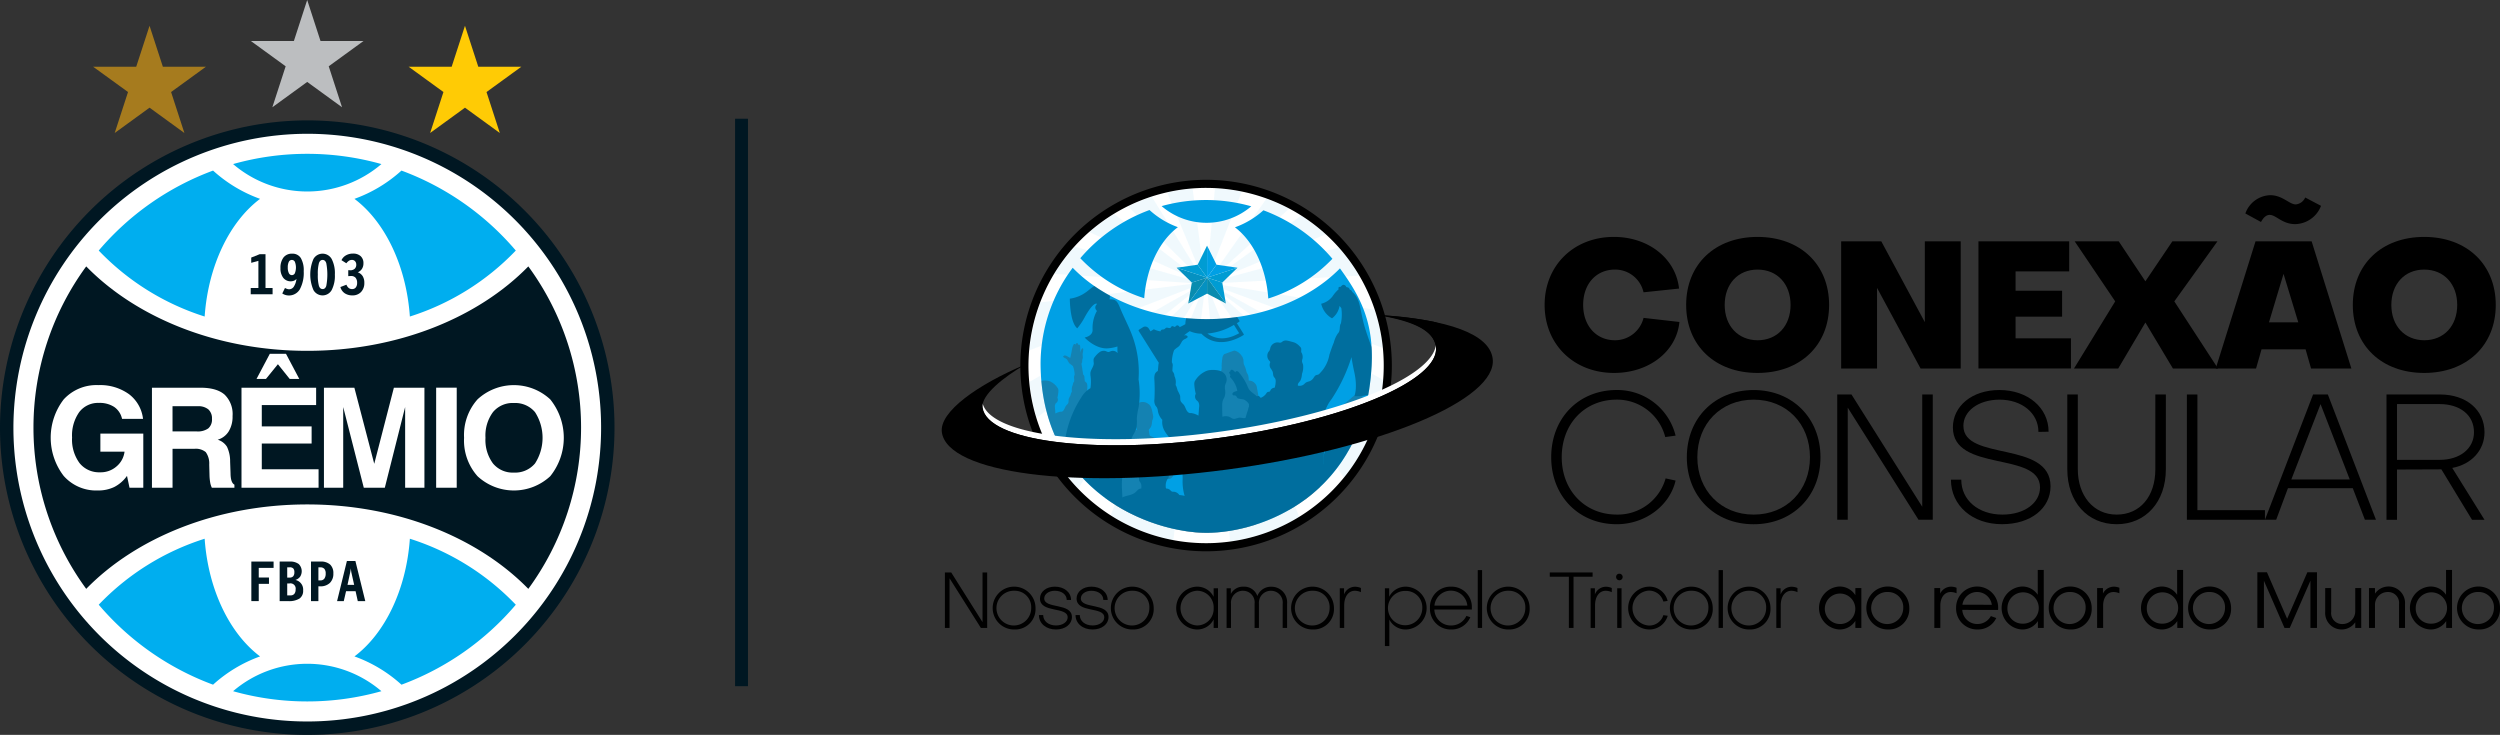 <svg xmlns="http://www.w3.org/2000/svg" xmlns:xlink="http://www.w3.org/1999/xlink" width="546.82" height="160.739" viewBox="0 0 546.82 160.739">
  <rect x="0" y="0" width="546.82" height="160.739" fill="#333333" stroke="none"/>
  <defs>
    <clipPath id="clip-path">
      <rect id="Retângulo_30" data-name="Retângulo 30" width="134.412" height="160.74" fill="none"/>
    </clipPath>
    <clipPath id="clip-path-4">
      <path id="Caminho_357" data-name="Caminho 357" d="M198.518,116.884a38.855,38.855,0,1,1-38.944,38.766,38.931,38.931,0,0,1,38.944-38.766Z" transform="translate(-159.574 -116.884)" fill="none" clip-rule="evenodd"/>
    </clipPath>
    <clipPath id="clip-path-5">
      <path id="Caminho_373" data-name="Caminho 373" d="M231.51,159.889c4.369,6,7.439,11.685,6.927,21.335-1.507,28.42-24.162,36.53-36.143,36.5s-35.913-8.756-36.266-36.668a35.2,35.2,0,0,1,7.025-21.3c6.58,6.775,17.222,11.2,29.2,11.231s22.643-4.353,29.255-11.1Z" transform="translate(-166.025 -159.755)" fill="none" clip-rule="evenodd"/>
    </clipPath>
    <clipPath id="clip-path-6">
      <rect id="Retângulo_38" data-name="Retângulo 38" width="102.376" height="68.251" fill="none"/>
    </clipPath>
  </defs>
  <g id="Grupo_75" data-name="Grupo 75" transform="translate(-375.378 -4718.736)">
    <g id="Grupo_40" data-name="Grupo 40" transform="translate(375.378 4718.737)">
      <path id="Caminho_270" data-name="Caminho 270" d="M419.337,6650.613l2.911,8.958,0,0h9.419l-7.619,5.534v0l2.909,8.959-7.622-5.541h.005l-7.625,5.541,2.912-8.962v0L407,6659.573h9.42Z" transform="translate(-386.627 -6644.975)" fill="#a67b1e"/>
      <path id="Caminho_271" data-name="Caminho 271" d="M458.265,6644.248l-2.911,8.96h-9.421l7.621,5.537-2.91,8.96,7.621-5.539,7.62,5.539-2.91-8.957v-.006l7.618-5.534h-9.418l0,0Z" transform="translate(-391.073 -6644.247)" fill="#bcbec0"/>
      <path id="Caminho_272" data-name="Caminho 272" d="M497.225,6650.613l2.911,8.958v0h9.42l-7.62,5.534,0,0,2.911,8.959-7.623-5.541h.005l-7.624,5.541,2.911-8.962v0l-7.62-5.537h9.42Z" transform="translate(-395.523 -6644.975)" fill="#ffcb05"/>
      <g id="Grupo_35" data-name="Grupo 35">
        <g id="Grupo_34" data-name="Grupo 34" clip-path="url(#clip-path)">
          <path id="Caminho_273" data-name="Caminho 273" d="M451.206,6673.97a67.205,67.205,0,1,1-67.206,67.2,67.337,67.337,0,0,1,67.206-67.2" transform="translate(-384 -6647.642)" fill="#001722"/>
          <path id="Caminho_274" data-name="Caminho 274" d="M451.584,6677.281a64.273,64.273,0,1,1-64.273,64.272,64.4,64.4,0,0,1,64.273-64.272" transform="translate(-384.378 -6648.02)" fill="#fff"/>
          <path id="Caminho_275" data-name="Caminho 275" d="M500.5,6710.028a59.659,59.659,0,0,1,0,70.532c-10.911-11.181-28.53-18.468-48.349-18.468s-37.438,7.287-48.349,18.468a59.659,59.659,0,0,1,0-70.532c10.911,11.181,28.531,18.468,48.349,18.468s37.438-7.287,48.349-18.468" transform="translate(-384.943 -6651.76)" fill="#001722"/>
          <path id="Caminho_276" data-name="Caminho 276" d="M469.374,6713.67a1.7,1.7,0,0,0,.5.722,1.18,1.18,0,0,0,.743.237.971.971,0,0,0,.8-.356,1.508,1.508,0,0,0,.291-.975,1.694,1.694,0,0,0-.335-1.149,1.293,1.293,0,0,0-1.025-.381c-.037,0-.139.006-.3.013-.123.01-.216.014-.277.014v-1.3c.061,0,.126.006.191.007s.13.008.193.012a1.456,1.456,0,0,0,1.015-.32,1.163,1.163,0,0,0,.353-.911,1.074,1.074,0,0,0-.262-.749.893.893,0,0,0-.69-.287,1.2,1.2,0,0,0-.623.172,2.329,2.329,0,0,0-.594.566l-1.063-.676a2.34,2.34,0,0,1,.979-1.059,3.014,3.014,0,0,1,1.535-.386,2.382,2.382,0,0,1,1.678.562,2.018,2.018,0,0,1,.609,1.56,2.215,2.215,0,0,1-.312,1.2,2.051,2.051,0,0,1-.925.775,2.088,2.088,0,0,1,1.07.842,2.678,2.678,0,0,1,.362,1.452,2.794,2.794,0,0,1-.711,2.005,2.5,2.5,0,0,1-1.9.748,2.907,2.907,0,0,1-1.689-.474,2.381,2.381,0,0,1-.938-1.352Z" transform="translate(-393.598 -6651.399)" fill="#001722"/>
          <path id="Caminho_277" data-name="Caminho 277" d="M463.315,6714.631c.381,0,.646-.229.8-.693a13.372,13.372,0,0,0,0-4.984c-.16-.465-.424-.7-.8-.7s-.647.235-.807.708a8.765,8.765,0,0,0-.24,2.488,8.676,8.676,0,0,0,.24,2.477q.239.7.807.7m2.679-3.181a6.76,6.76,0,0,1-.693,3.394,2.287,2.287,0,0,1-3.993,0,8.62,8.62,0,0,1,0-6.784,2.287,2.287,0,0,1,3.993,0,6.765,6.765,0,0,1,.693,3.4" transform="translate(-392.75 -6651.401)" fill="#001722"/>
          <path id="Caminho_278" data-name="Caminho 278" d="M455.753,6708.255a.725.725,0,0,0-.671.421,2.686,2.686,0,0,0-.226,1.235,2.629,2.629,0,0,0,.236,1.23.725.725,0,0,0,.661.437.717.717,0,0,0,.659-.428,3.44,3.44,0,0,0,0-2.475.722.722,0,0,0-.663-.419m1,4.156a1.515,1.515,0,0,1-.559.394,2.055,2.055,0,0,1-2.331-.652,3.318,3.318,0,0,1-.6-2.087,3.679,3.679,0,0,1,.666-2.354,2.283,2.283,0,0,1,1.885-.827,2.119,2.119,0,0,1,1.9.959,5.288,5.288,0,0,1,.632,2.879,7.587,7.587,0,0,1-.837,3.934,2.759,2.759,0,0,1-3.153,1.263,2.612,2.612,0,0,1-.7-.333l.593-1.2a2.673,2.673,0,0,0,.481.213,1.379,1.379,0,0,0,.41.07,1.224,1.224,0,0,0,1.04-.57,3.932,3.932,0,0,0,.577-1.689" transform="translate(-391.911 -6651.401)" fill="#001722"/>
        </g>
      </g>
      <path id="Caminho_279" data-name="Caminho 279" d="M445.911,6715.784v-1.37h1.679v-5.947l-1.567.434v-1.149l1.852-.739h1.27v7.4h1.548v1.37Z" transform="translate(-391.071 -6651.416)" fill="#001722"/>
      <g id="Grupo_37" data-name="Grupo 37">
        <g id="Grupo_36" data-name="Grupo 36" clip-path="url(#clip-path)">
          <path id="Caminho_280" data-name="Caminho 280" d="M469.516,6787.992h1.455l-.592-2.64a3.391,3.391,0,0,1-.062-.355c-.026-.176-.052-.382-.077-.624-.027.27-.078.578-.144.924-.012.058-.022.1-.027.12Zm-.815,3.554h-1.466l2.147-8.769h1.862l2.16,8.769h-1.641l-.48-2.168H469.2Z" transform="translate(-393.506 -6660.069)" fill="#001722"/>
          <path id="Caminho_281" data-name="Caminho 281" d="M462.413,6787.034h.418a1.051,1.051,0,0,0,.876-.378,1.8,1.8,0,0,0,.3-1.129,1.505,1.505,0,0,0-.287-1.019,1.123,1.123,0,0,0-.887-.329h-.418Zm-1.617,4.528v-8.651h2.1a2.957,2.957,0,0,1,2.088.658,2.533,2.533,0,0,1,.7,1.944,2.763,2.763,0,0,1-.764,2.076,2.951,2.951,0,0,1-2.142.74h-.222c-.049,0-.1-.006-.143-.01v3.244Z" transform="translate(-392.771 -6660.083)" fill="#001722"/>
          <path id="Caminho_282" data-name="Caminho 282" d="M454.711,6790.308h.75a1.008,1.008,0,0,0,.8-.329,1.392,1.392,0,0,0,.283-.937,1.144,1.144,0,0,0-1.343-1.345h-.493Zm0-3.892h.506a1.026,1.026,0,0,0,.8-.285,1.3,1.3,0,0,0,.255-.891,1.171,1.171,0,0,0-.237-.821,1.053,1.053,0,0,0-.784-.252h-.544Zm-1.656,5.146v-8.651h2.187a3.094,3.094,0,0,1,1.977.536,2.209,2.209,0,0,1,.31,2.777,2.074,2.074,0,0,1-1.03.71,2.15,2.15,0,0,1,1.693,2.3A2.025,2.025,0,0,1,457.4,6791a4.316,4.316,0,0,1-2.482.563Z" transform="translate(-391.887 -6660.083)" fill="#001722"/>
        </g>
      </g>
      <path id="Caminho_283" data-name="Caminho 283" d="M446.066,6791.562v-8.651h4.864v1.385h-3.247v2.107h2.237v1.384h-2.237v3.775Z" transform="translate(-391.089 -6660.084)" fill="#001722"/>
      <g id="Grupo_39" data-name="Grupo 39">
        <g id="Grupo_38" data-name="Grupo 38" clip-path="url(#clip-path)">
          <path id="Caminho_284" data-name="Caminho 284" d="M457.78,6682.231a59.587,59.587,0,0,1,16.22,2.24,24.935,24.935,0,0,1-32.44,0,59.555,59.555,0,0,1,16.221-2.24" transform="translate(-390.574 -6648.585)" fill="#00aeef"/>
          <path id="Caminho_285" data-name="Caminho 285" d="M431.547,6718.29a54.971,54.971,0,0,1-23.168-14.431,60.223,60.223,0,0,1,25.007-17.491,30.842,30.842,0,0,0,10.282,6.184c-6.613,4.961-11.335,14.528-12.121,25.738m68.055-14.431a54.976,54.976,0,0,1-23.168,14.431c-.787-11.21-5.508-20.776-12.121-25.738a30.846,30.846,0,0,0,10.283-6.184,60.237,60.237,0,0,1,25.006,17.491" transform="translate(-386.784 -6649.058)" fill="#00aeef"/>
          <path id="Caminho_286" data-name="Caminho 286" d="M431.547,6777.275a54.963,54.963,0,0,0-23.168,14.432,60.223,60.223,0,0,0,25.007,17.491,30.817,30.817,0,0,1,10.282-6.184c-6.613-4.962-11.335-14.529-12.121-25.739m68.055,14.432a54.968,54.968,0,0,0-23.168-14.432c-.787,11.21-5.508,20.777-12.121,25.739A30.821,30.821,0,0,1,474.6,6809.2a60.237,60.237,0,0,0,25.006-17.491" transform="translate(-386.784 -6659.44)" fill="#00aeef"/>
          <path id="Caminho_287" data-name="Caminho 287" d="M457.78,6816.389a59.587,59.587,0,0,0,16.22-2.241,24.937,24.937,0,0,0-32.44,0,59.555,59.555,0,0,0,16.221,2.241" transform="translate(-390.574 -6662.966)" fill="#00aeef"/>
          <path id="Caminho_288" data-name="Caminho 288" d="M491.617,6749.98a8.634,8.634,0,0,0,1.639,5.611,5.582,5.582,0,0,0,4.575,2,5.666,5.666,0,0,0,4.623-2,10.36,10.36,0,0,0,0-11.217,5.661,5.661,0,0,0-4.623-2,5.588,5.588,0,0,0-4.575,1.993,8.614,8.614,0,0,0-1.639,5.611m-68.45-1.39h5.292a3.949,3.949,0,0,0,2.529-.665,2.554,2.554,0,0,0,.807-2.092,2.621,2.621,0,0,0-.787-2.056,3.423,3.423,0,0,0-2.343-.7h-5.5Zm57.661-9.563h4.5V6760.9h-4.5ZM456.285,6760.9v-21.872h6.656l4.347,16.644,4.294-16.644h6.682V6760.9h-4.218v-17.642L469.6,6760.9H465l-4.5-17.642V6760.9Zm-43.077-2.586a7.813,7.813,0,0,1-2.77,2.423,8.124,8.124,0,0,1-3.644.769,9.486,9.486,0,0,1-7.431-3.183,13.739,13.739,0,0,1-.005-16.732,9.7,9.7,0,0,1,7.558-3.132,10.812,10.812,0,0,1,6.711,1.967,7.9,7.9,0,0,1,3.086,5.413h-4.587a4.248,4.248,0,0,0-1.7-2.593,5.774,5.774,0,0,0-3.352-.893,5.163,5.163,0,0,0-4.314,2.012,8.842,8.842,0,0,0-1.565,5.561,8.648,8.648,0,0,0,1.631,5.585,5.467,5.467,0,0,0,4.486,2.018,5.233,5.233,0,0,0,3.579-1.263,5.013,5.013,0,0,0,1.78-3.245h-5.286v-3.958h9.388V6760.9h-3.016Zm73.727-8.333a11.722,11.722,0,0,1,2.947-8.41,11.707,11.707,0,0,1,15.9.006,13.4,13.4,0,0,1,0,16.812,11.7,11.7,0,0,1-15.9,0,11.732,11.732,0,0,1-2.947-8.408M438.251,6760.9v-21.872h16.325v3.8H442.691v4.663h10.9v3.742h-10.9v5.626h12.421v4.041Zm3.284-23.789,2.91-5.5h3.539l2.909,5.5H448.8l-2.584-3.223-2.616,3.223Zm-22.87,23.789v-21.872h10.61q3.573,0,5.3,1.53a5.929,5.929,0,0,1,1.723,4.677,6.15,6.15,0,0,1-.842,3.342,4.221,4.221,0,0,1-2.412,1.825,3.649,3.649,0,0,1,2.033,1.543,7.359,7.359,0,0,1,.688,3.241l.092,2.581v.092c.024,1.3.309,2.1.846,2.371v.67h-4.937a4.239,4.239,0,0,1-.36-1.136,10.784,10.784,0,0,1-.152-1.613l-.06-2.3a4.228,4.228,0,0,0-.766-2.742,3.415,3.415,0,0,0-2.488-.716h-4.77v8.507Z" transform="translate(-385.43 -6654.225)" fill="#fff"/>
        </g>
      </g>
    </g>
    <rect id="Retângulo_35" data-name="Retângulo 35" width="2.821" height="124.122" transform="translate(536.161 4744.706)" fill="#001722"/>
    <g id="Grupo_74" data-name="Grupo 74" transform="translate(468.451 4645.583)">
      <g id="Grupo_69" data-name="Grupo 69" transform="translate(130.106 112.48)">
        <path id="Caminho_339" data-name="Caminho 339" d="M195.884,112.48a40.628,40.628,0,1,1-40.721,40.535,40.708,40.708,0,0,1,40.721-40.535Z" transform="translate(-155.163 -112.48)" fill-rule="evenodd"/>
        <path id="Caminho_340" data-name="Caminho 340" d="M198.463,116.836A38.855,38.855,0,1,1,159.52,155.6a38.931,38.931,0,0,1,38.943-38.766Z" transform="translate(-157.746 -115.063)" fill="#fff" fill-rule="evenodd"/>
        <g id="Grupo_61" data-name="Grupo 61" transform="translate(1.795 1.793)">
          <g id="Grupo_60" data-name="Grupo 60" clip-path="url(#clip-path-4)">
            <g id="Grupo_59" data-name="Grupo 59" transform="translate(-3.805 -19.765)" opacity="0.06">
              <path id="Caminho_341" data-name="Caminho 341" d="M158.565,70.036l39.06,38.921L172.6,68.324Z" transform="translate(-155.171 -68.324)" fill="#00a0e5"/>
              <path id="Caminho_342" data-name="Caminho 342" d="M230.952,111.837l-5.159-38.994H214.754Z" transform="translate(-188.489 -71.004)" fill="#00a0e5"/>
              <path id="Caminho_343" data-name="Caminho 343" d="M153,90.368l41.213,31.73-40.908-18.281Z" transform="translate(-151.871 -81.395)" fill="#00a0e5"/>
              <path id="Caminho_344" data-name="Caminho 344" d="M192.661,150.767l-41.253-2.76-1.182-9.381Z" transform="translate(-150.226 -110.011)" fill="#00a0e5"/>
              <g id="Grupo_57" data-name="Grupo 57" transform="translate(42.358 0.368)">
                <path id="Caminho_345" data-name="Caminho 345" d="M297.716,70.918l-42.6,38.662,28.46-40.352Z" transform="translate(-254.777 -69.228)" fill="#00a0e5"/>
                <path id="Caminho_346" data-name="Caminho 346" d="M255.066,111.139l3.56-38.607,11.609-.12Z" transform="translate(-254.75 -71.116)" fill="#00a0e5"/>
                <path id="Caminho_347" data-name="Caminho 347" d="M301.751,85.623l-47.186,33.791,46.863-19.479Z" transform="translate(-254.453 -78.95)" fill="#00a0e5"/>
                <path id="Caminho_348" data-name="Caminho 348" d="M254.291,151.082l43.514-2.3.194-9.56Z" transform="translate(-254.291 -110.73)" fill="#00a0e5"/>
              </g>
              <path id="Caminho_349" data-name="Caminho 349" d="M153.324,208.706l41.3-40.921L165.38,215.068Z" transform="translate(-152.063 -127.301)" fill="#00a0e5"/>
              <path id="Caminho_350" data-name="Caminho 350" d="M223.435,167.292l-7.288,58.02L201.9,220.118Z" transform="translate(-180.867 -127.009)" fill="#00a0e5"/>
              <path id="Caminho_351" data-name="Caminho 351" d="M154.1,200.511l40.871-32.9L154.1,190.736Z" transform="translate(-152.522 -127.199)" fill="#00a0e5"/>
              <path id="Caminho_352" data-name="Caminho 352" d="M197.819,167.483l-39.072,4.782.105,10.3Z" transform="translate(-155.279 -127.123)" fill="#00a0e5"/>
              <g id="Grupo_58" data-name="Grupo 58" transform="translate(42.463 40.284)">
                <path id="Caminho_353" data-name="Caminho 353" d="M300.441,208.264l-45.072-40.693,32.106,45.738Z" transform="translate(-255.035 -167.459)" fill="#00a0e5"/>
                <path id="Caminho_354" data-name="Caminho 354" d="M255.324,168.378l5.412,59.8,16.621-4.3Z" transform="translate(-255.008 -167.938)" fill="#00a0e5"/>
                <path id="Caminho_355" data-name="Caminho 355" d="M301.168,201.269,254.822,167.3,299.7,192.125Z" transform="translate(-254.711 -167.296)" fill="#00a0e5"/>
                <path id="Caminho_356" data-name="Caminho 356" d="M254.549,167.571l41.622,6.744,1.366,9.144Z" transform="translate(-254.549 -167.459)" fill="#00a0e5"/>
              </g>
            </g>
          </g>
        </g>
        <path id="Caminho_358" data-name="Caminho 358" d="M231.51,159.889c4.369,6,7.439,11.685,6.927,21.335-1.507,28.42-24.162,36.53-36.143,36.5s-35.913-8.756-36.266-36.668a35.2,35.2,0,0,1,7.025-21.3c6.58,6.775,17.222,11.2,29.2,11.231s22.643-4.353,29.255-11.1Z" transform="translate(-161.604 -140.513)" fill="#00a0e5" fill-rule="evenodd"/>
        <g id="Grupo_67" data-name="Grupo 67" transform="translate(4.421 19.242)" opacity="0.31" style="mix-blend-mode: hard-light;isolation: isolate">
          <g id="Grupo_66" data-name="Grupo 66" clip-path="url(#clip-path-5)">
            <g id="Grupo_63" data-name="Grupo 63" transform="translate(-14.909 -7.905)">
              <g id="Grupo_62" data-name="Grupo 62" clip-path="url(#clip-path-6)">
                <path id="Caminho_359" data-name="Caminho 359" d="M213.649,246.679c-.09-.951-.239-1.97-.328-2.922a1.768,1.768,0,0,0,.438-1.31q-.019-2.208-.038-4.416a10.417,10.417,0,0,1,.979.889,1.263,1.263,0,0,0,1.232.236,1.231,1.231,0,0,0,.625-.7,3.2,3.2,0,0,0,.172-.946,25.2,25.2,0,0,0-.053-3.626,1.377,1.377,0,0,1,.1-.8,3.042,3.042,0,0,0,.239-.361.622.622,0,0,0-.1-.58,1.582,1.582,0,0,0-.471-.39q-.289-.176-.593-.328a.727.727,0,0,0-.229-.082.524.524,0,0,0-.441.2,1.535,1.535,0,0,0-.241.438.763.763,0,0,0-.368-.131.312.312,0,0,1-.138-.005.218.218,0,0,1-.088-.1,3.676,3.676,0,0,0-1.277-1.206,11.033,11.033,0,0,0-1.608-.744,6.559,6.559,0,0,1-.228-1.2.378.378,0,0,1,.013-.187.446.446,0,0,1,.118-.14,1.755,1.755,0,0,0,.465-.84,5.17,5.17,0,0,0,.128-.963,1.875,1.875,0,0,0,.222-.941,3.149,3.149,0,0,0-.075-.467l-.125-.583a3.522,3.522,0,0,0-.446-1.265,2.048,2.048,0,0,0-2.032-.79,1.512,1.512,0,0,0-.589.224,1.679,1.679,0,0,0-.525.653,3.277,3.277,0,0,0-.275,2.12.764.764,0,0,0-.184.877.813.813,0,0,0,.6.427,15.973,15.973,0,0,0,.077,1.787c-.32.063-.628-.081-.906,0a2.071,2.071,0,0,1-.362.127c-.226.022-.411-.162-.575-.318a3.979,3.979,0,0,0-.873-.632c-.308-.454-.569-.876-.807-1.31a6.428,6.428,0,0,1-.558-1.271,4.126,4.126,0,0,1-.123-1.74,14.1,14.1,0,0,1,.256-4.485,1.678,1.678,0,0,1,.42-.818c.1-.1.227-.166.333-.258a2.186,2.186,0,0,0,.346-.416.691.691,0,0,0,.118-.223.233.233,0,0,0-.06-.232.143.143,0,0,0-.216.035,2.872,2.872,0,0,0-.08-.845.442.442,0,0,0-.1-.206.175.175,0,0,0-.212-.036c-.027.018-.047.047-.075.063-.126.076-.283-.124-.419-.068-.07.029-.1.118-.177.141s-.125-.018-.187-.031c-.177-.039-.339.1-.466.23a1.1,1.1,0,0,0-.263.347,1.049,1.049,0,0,0-.054.367,8.475,8.475,0,0,0,.094,1.421c-.334,1.265-.637,2.541-.941,3.816a7.471,7.471,0,0,0,1.525,7.36.808.808,0,0,0-.41.68,1.656,1.656,0,0,0,.192.637l.98,2.148a3.255,3.255,0,0,1,.4,1.976c-.031.723-.062,1.446-.136,2.166a15.724,15.724,0,0,0-.186,2.673,9.067,9.067,0,0,1,.08,1.33,18.387,18.387,0,0,0-.44,2.264l.61.11a5.691,5.691,0,0,0-.387,1.571c-.072.571-.061,1.639-.068,1.6Z" transform="translate(-172.637 -185.118)" fill="#404040"/>
                <path id="Caminho_360" data-name="Caminho 360" d="M332.815,250.913a3.552,3.552,0,0,1,.317-1.375c.367-.9,1.231-1.481,1.78-2.279.887-1.29.865-2.977.834-4.564a1.117,1.117,0,0,0,.218-.917l-.1-1.65c-.043-.7-.017-1.694-.591-2.092-.359-.249-.833-.278-1.2-.51a6.429,6.429,0,0,0-1.007-.562c-.236-.1-.664-.2-.592-.512a7.287,7.287,0,0,1-.036-1.358.988.988,0,0,0,.448-.392,3.462,3.462,0,0,0,.118-.479,3.413,3.413,0,0,0,.444-1.156,1.5,1.5,0,0,0,.01-.617,2.77,2.77,0,0,0-.321-.668,3.155,3.155,0,0,0-.514-.832,1.96,1.96,0,0,0-1.3-.4,11.394,11.394,0,0,0-1.184.019.828.828,0,0,0-.352.079.429.429,0,0,0-.107.635,1.523,1.523,0,0,0-.542,1.144,3.044,3.044,0,0,1,0,.311,2.047,2.047,0,0,1-.1.386,3.4,3.4,0,0,0,.05,2.1,1.477,1.477,0,0,1,.13,1.1,3.214,3.214,0,0,0-1.257-.688l-.729-.265a2.3,2.3,0,0,1-.445-.2,1.7,1.7,0,0,0-.278-.169c-.142-.055-.3-.04-.446-.09a2.176,2.176,0,0,1-.336-.193.466.466,0,0,0-.365-.066,5.655,5.655,0,0,0-1.225-1,21.935,21.935,0,0,1,2.163-3.215,1.223,1.223,0,0,1,.683-.492,2.539,2.539,0,0,1,.8.134,1.279,1.279,0,0,0,.819-.138c.252-.138.455-.36.718-.475a.666.666,0,0,0,.315-.19c.07-.1-.008-.292-.152-.209a.31.31,0,0,0-.2-.384c-.055-.015-.121-.02-.152-.068s0-.136-.02-.2c-.046-.125-.242-.061-.361-.12a.424.424,0,0,1-.115-.1,1.169,1.169,0,0,0-1.267-.208,3.876,3.876,0,0,0-1.167.869A26.23,26.23,0,0,0,323,231.736a4.631,4.631,0,0,0-.9,1.063,1.464,1.464,0,0,0-.087,1.341,2.142,2.142,0,0,0,.377.476c.637.666,1.276,1.333,1.976,2.045a.814.814,0,0,0-.084.539,1.137,1.137,0,0,0,.518.623,1.834,1.834,0,0,1,.608.552,2.183,2.183,0,0,0,.16.3.578.578,0,0,1,.211.542c.082,1.2-.37,2.367-.408,3.566-.025.8.134,1.589.108,2.384-.037,1.124-.628,4.664-.312,5.743Z" transform="translate(-243.537 -192.256)" fill="#404040"/>
                <path id="Caminho_361" data-name="Caminho 361" d="M155.572,234.6a11.234,11.234,0,0,0-.208-3.608,3.906,3.906,0,0,1-.168-1.438,6.415,6.415,0,0,1,.453-1.219,8.017,8.017,0,0,0,.324-2.579,11.132,11.132,0,0,1,1.7-6.119c.353-.5.771-.952,1.087-1.476a2.8,2.8,0,0,0,.425-1.872,2.652,2.652,0,0,0,.7-1.359,1.751,1.751,0,0,1,.153-.583c.069-.118.173-.212.247-.327a1.632,1.632,0,0,0,.15-.989,27.853,27.853,0,0,1,0-3.03,2.565,2.565,0,0,0-.035-.8.926.926,0,0,0-.506-.623q-.048-.5-.1-1a.849.849,0,0,0-.05-.25.53.53,0,0,0-.219-.233c-.1-.756-.22-1.508-.371-2.369a.738.738,0,0,0,.167-.462,3.121,3.121,0,0,1,.043-.5c.023-.1.064-.19.083-.289a2.791,2.791,0,0,0-.032-.649c-.02-.442.181-.878.131-1.318a.205.205,0,0,0-.049-.129c-.083-.079-.218.006-.285.1a2.456,2.456,0,0,0-.328,1.012,11.659,11.659,0,0,0,0-1.541.6.6,0,0,0-.1-.324.252.252,0,0,0-.363-.025,1.137,1.137,0,0,0-.038-.239.23.23,0,0,0-.165-.161.219.219,0,0,0-.2.1,1.816,1.816,0,0,1-.169.263.212.212,0,0,0-.294-.141.363.363,0,0,0-.128.14,3.108,3.108,0,0,0-.328,1.036c-.117.613-.234,1.226-.4,1.867l-.621-.354a1.3,1.3,0,0,0-.447-.186.443.443,0,0,0-.433.159.153.153,0,0,0-.031.108.16.16,0,0,0,.039.074,1.425,1.425,0,0,0,.464.28,1.189,1.189,0,0,1,.413.371,7.476,7.476,0,0,0,.378.646,1.791,1.791,0,0,0,.328.28,3.617,3.617,0,0,1,.524.432,5.751,5.751,0,0,1,.354,1.909.939.939,0,0,0-.123.662l.032.495a.6.6,0,0,1-.028.282,1.308,1.308,0,0,1-.135.191,1.228,1.228,0,0,0-.151.551,2.208,2.208,0,0,0-.2,1.267.515.515,0,0,1-.01.18.747.747,0,0,1-.078.148,4.53,4.53,0,0,0-.216.675,7.825,7.825,0,0,0-.378.778c-.081.32.017.681-.136.972a2.951,2.951,0,0,1-.425.476c-.326.387-.371,1-.794,1.273a.493.493,0,0,1-.179.077,1.155,1.155,0,0,1-.225,0,3.059,3.059,0,0,0-1.157.409q-.053-.666-.1-1.332a1.24,1.24,0,0,1,.134-.838c.092-.125.228-.212.329-.33a.842.842,0,0,0,.066-.944,7.716,7.716,0,0,0,.227-1.433,1.266,1.266,0,0,0-.024-.422,1.168,1.168,0,0,0-.153-.311,3.834,3.834,0,0,0-1.519-1.356,2.37,2.37,0,0,0-.6-.212,2.993,2.993,0,0,0-.505-.041,4.052,4.052,0,0,0-1.068.092,1.759,1.759,0,0,0-.915.532,1.386,1.386,0,0,0-.262,1.293c.058.184.156.355.2.543a2.391,2.391,0,0,1-.02.742,2.253,2.253,0,0,0,.123,1.12c.071.165.171.317.235.485a2.448,2.448,0,0,1,.11.862c0,.489,0,.978-.035,1.733a1.505,1.505,0,0,0-1.273.094,1.693,1.693,0,0,1-.425.221c-.317.076-.627-.141-.951-.175s-.642.114-.958.055c-.173-.032-.332-.125-.506-.149-.329-.044-.646.162-.978.148a.3.3,0,0,1-.289-.17c-.035-.121.06-.236.108-.353s.048-.221.086-.328c.1-.278.381-.435.618-.611s.46-.465.357-.722a1.977,1.977,0,0,1,.761-.7c.292-.12.625-.093.923-.2a.43.43,0,0,0,.158-.088,1.5,1.5,0,0,0,.149-.232.417.417,0,0,1,.34-.17.616.616,0,0,0,.147,0,.24.24,0,0,0,.126-.337.557.557,0,0,0-.321-.245c-.141-.054-.288-.091-.429-.144a4.116,4.116,0,0,1,1.019-2.019.558.558,0,0,0,.138-.2.218.218,0,0,0-.091-.245,2.98,2.98,0,0,0,.188-.3.231.231,0,0,0,.033-.09.184.184,0,0,0-.045-.121.38.38,0,0,0-.151-.116c.037-.113-.082-.23-.2-.232a.467.467,0,0,0-.311.154,2.542,2.542,0,0,1-.286.251c.012-.127-.146-.216-.27-.185a.6.6,0,0,0-.295.234,8.6,8.6,0,0,0-1.272,2.01,3.806,3.806,0,0,1-.3.636c-.3.442-.814.685-1.244,1.116a.335.335,0,0,0-.293-.073.324.324,0,0,0-.1.072,7.774,7.774,0,0,0-.814.957,1.741,1.741,0,0,0-1.284.62c-.177.213-.3.469-.5.664-.13.13-.288.229-.423.353a2.715,2.715,0,0,0-.44.576q-.435.7-.8,1.44a1.472,1.472,0,0,0-.214.823,1.225,1.225,0,0,0,.289.586,3.072,3.072,0,0,0,1.182.9c.216.092.443.16.652.268a9,9,0,0,1,.8.549,1.4,1.4,0,0,0,.91.283,3.174,3.174,0,0,1,.529-.089,1.047,1.047,0,0,1,.467.177,2.1,2.1,0,0,1,.849.828A4.093,4.093,0,0,1,145,224.5q-.261.991-.473,1.995a4.084,4.084,0,0,0-.125,1.13,3.2,3.2,0,0,0,.455,1.3,51.906,51.906,0,0,0-.564,5.679C144.412,234.645,155.572,234.6,155.572,234.6Z" transform="translate(-135.307 -175.831)" fill="#404040"/>
                <path id="Caminho_362" data-name="Caminho 362" d="M370.05,217.474c-.053-1.664-.163-4.537-.217-6.2a2.4,2.4,0,0,0,1.2-1.662,7.4,7.4,0,0,0,.284-2.091,10.1,10.1,0,0,0-.276-1.918,14.848,14.848,0,0,0-1.456-4.214c-.4-.692-.71-.937-1.063-1.056a.618.618,0,0,1-.146-.06.828.828,0,0,1-.179-.207.746.746,0,0,0-.372-.254,9.173,9.173,0,0,1-.168-.9,2.682,2.682,0,0,0,.722-2.277,4.631,4.631,0,0,1-.066-.785c.017-.282.113-.555.113-.837a1.635,1.635,0,0,0-1.3-1.453,3.812,3.812,0,0,0-2.061.2,1.161,1.161,0,0,0-.525.28,1.036,1.036,0,0,0-.216.488,3.451,3.451,0,0,0,.072,1.741.576.576,0,0,0-.211.456.855.855,0,0,0,.2.5,5.866,5.866,0,0,1,.452.532c.286.475.118,1.08.171,1.632-.336-.065-.537-.333-.795-.49a1.105,1.105,0,0,0-.712-.152c-.211-.306-.508-.438-.7-.651-.3-.335-.3-.835-.481-1.243a1.458,1.458,0,0,0-.63-.675,9.018,9.018,0,0,1,1.649-2.258l1.363-1.5a1.283,1.283,0,0,0,.407-.715c0-.055,0-.119.048-.153a.249.249,0,0,1,.11-.031.312.312,0,0,0,.227-.392l.538.211c.055.022.129.039.165-.008a.131.131,0,0,0,0-.123.766.766,0,0,0-.239-.333c.112.064.254-.118.164-.21a.273.273,0,0,0-.164-.061l-.911-.122a.77.77,0,0,0-1.038.764,17.982,17.982,0,0,0-4.036,3.089,2.462,2.462,0,0,0-.613,2.677,8.545,8.545,0,0,0,1.981,3.716.764.764,0,0,0-.172.905c.119.293.331.542.442.838a2.552,2.552,0,0,1,.122.6,25.615,25.615,0,0,1-.227,7.58,1.428,1.428,0,0,0,.768-.031,22.122,22.122,0,0,0-.257,6.87Z" transform="translate(-265.681 -170.047)" fill="#404040"/>
                <path id="Caminho_363" data-name="Caminho 363" d="M267.005,224.7a7.414,7.414,0,0,0-.254-2.23,1.6,1.6,0,0,1-.1-.654c.034-.238.188-.457.167-.7-.013-.143-.087-.276-.089-.42a1.149,1.149,0,0,1,.071-.321,1.5,1.5,0,0,0-.079-1.028,3.3,3.3,0,0,0,1.336-2.093,39.951,39.951,0,0,0-.7-5.209,1.819,1.819,0,0,0-1.747-1.263,3.771,3.771,0,0,0-.152-1.256c-.082-.191-.213-.358-.295-.549a6.5,6.5,0,0,1-.2-.766c-.116-.4-.362-.754-.44-1.161-.055-.285-.025-.58-.077-.864a2.3,2.3,0,0,0-.532-1.028,2.455,2.455,0,0,0-1.45-.933,88.9,88.9,0,0,0-2.206.789,1.453,1.453,0,0,0-.417.942,12.668,12.668,0,0,0-.153,1.628,3.389,3.389,0,0,1-.379,1.891,1.052,1.052,0,0,0-.176.291,2.592,2.592,0,0,0-.013.458c-.035.33-.361.632-.241.941a1.712,1.712,0,0,0-1.563,1.289,5.2,5.2,0,0,0-.016,2.082,7.276,7.276,0,0,0,.714,2.867,1.112,1.112,0,0,1,.21.511c.006.259-.195.479-.232.736-.059.405.3.773.281,1.182-.014.3-.227.574-.173.867.041.225.228.391.328.6a1.769,1.769,0,0,1,.027,1.044,10.19,10.19,0,0,0-.1,2.356Z" transform="translate(-205.178 -178.212)" fill="#404040"/>
              </g>
            </g>
            <g id="Grupo_65" data-name="Grupo 65" transform="translate(-14.909 -7.905)">
              <g id="Grupo_64" data-name="Grupo 64" clip-path="url(#clip-path-6)">
                <path id="Caminho_364" data-name="Caminho 364" d="M325.118,275.221a3.285,3.285,0,0,0,.907-2.585,17.193,17.193,0,0,0-.579-2.575c-.327-1.382-.388-2.824-.819-4.177a4.347,4.347,0,0,0-2.723-3.041c-.224-.639-.814-1.077-.948-1.679a6.259,6.259,0,0,1-.057-.717,1.882,1.882,0,0,0-.6-1.186,3.816,3.816,0,0,1-.746-.674,1.894,1.894,0,0,1-.219-.849l-.255-2.67a2.2,2.2,0,0,0-.961-2,6.619,6.619,0,0,0-1.308-.9,3.856,3.856,0,0,0-4.391,1.043,5.175,5.175,0,0,0-1,4.555,1.442,1.442,0,0,1-.506,1.026,1.853,1.853,0,0,0-.31.244c-.216.254-.135.641-.235.96a2.621,2.621,0,0,1-.661.851,2.46,2.46,0,0,0-.609,1.706,3.038,3.038,0,0,0-1.8,1.612,6.585,6.585,0,0,0-.52,2.331,43.459,43.459,0,0,0,.407,8.729Z" transform="translate(-234.531 -206.463)"/>
                <path id="Caminho_365" data-name="Caminho 365" d="M358.347,259.165a12.445,12.445,0,0,0-.426-3.743,2.682,2.682,0,0,1-.173-1.1c.057-.4.316-.766.28-1.168-.021-.239-.147-.463-.149-.7a1.933,1.933,0,0,1,.119-.539,2.521,2.521,0,0,0-.133-1.725,5.544,5.544,0,0,0,2.243-3.514c.268-1.634-.284-3.276-.519-4.916a16.479,16.479,0,0,0-.661-3.826A3.053,3.053,0,0,0,356,235.814a6.319,6.319,0,0,0-.256-2.108c-.137-.321-.357-.6-.495-.921a11.024,11.024,0,0,1-.335-1.286c-.195-.669-.608-1.266-.74-1.949-.092-.477-.042-.972-.128-1.45a3.849,3.849,0,0,0-.893-1.725,4.12,4.12,0,0,0-2.434-1.567,151.112,151.112,0,0,0-3.7,1.324,2.441,2.441,0,0,0-.7,1.581,21.187,21.187,0,0,0-.257,2.732,5.687,5.687,0,0,1-.635,3.174,1.768,1.768,0,0,0-.3.489,4.378,4.378,0,0,0-.022.768c-.059.554-.605,1.061-.4,1.58a2.874,2.874,0,0,0-2.623,2.163,8.75,8.75,0,0,0-.027,3.495,12.217,12.217,0,0,0,1.2,4.811,1.866,1.866,0,0,1,.352.858c.01.434-.328.8-.39,1.234-.1.681.5,1.3.472,1.984-.023.5-.381.964-.291,1.456.069.377.384.657.551,1a2.967,2.967,0,0,1,.046,1.753,17.09,17.09,0,0,0-.169,3.953Z" transform="translate(-255.396 -190.406)"/>
                <path id="Caminho_366" data-name="Caminho 366" d="M143.412,281.406a34.528,34.528,0,0,1,.85-4.113,3.611,3.611,0,0,1,.492-1.055,1.99,1.99,0,0,1,.782-.622,4.377,4.377,0,0,0,1.294-.556c.464-.427.443-1.151.665-1.742a3.551,3.551,0,0,1,1.612-1.659c.36-1.916-.938-3.944-.277-5.778a12.032,12.032,0,0,1,.6-1.2,5.2,5.2,0,0,1,1.167-1.969,2.266,2.266,0,0,1,1.538-.421,5.129,5.129,0,0,1,1.57.411,5.011,5.011,0,0,1,1.069.552,3.075,3.075,0,0,1,1.254,2.277c.024.393-.029.788.006,1.179.07.784.487,1.506.558,2.291a11.323,11.323,0,0,1-.029,1.232,5.221,5.221,0,0,0,.8,2.822c.564.364,1.306.291,1.927.546a4.07,4.07,0,0,1,1.8,2.238,2.712,2.712,0,0,0,.417.683c.18.2.413.336.6.525a2.892,2.892,0,0,1,.66,1.531,28.3,28.3,0,0,1,.351,2.828C162.922,281.432,143.412,281.406,143.412,281.406Z" transform="translate(-137.707 -212.648)"/>
                <path id="Caminho_367" data-name="Caminho 367" d="M122.876,257.779c.063-2.826-.186-5.708-.38-8.528-.114-.473-.442-.408-.722-.433a1.528,1.528,0,0,1-1.105-.753,4.279,4.279,0,0,1-.473-1.3c-.287-1.19-.532-2.39-.777-3.589a22.229,22.229,0,0,1-.657-5.617,5,5,0,0,1,.489-2.082,2.407,2.407,0,0,1,1.634-1.291c.083-.718.053-1.312.133-1.9a3.2,3.2,0,0,1,.652-1.624,2.427,2.427,0,0,0,.295-.381c.3-.57-.151-1.262-.077-1.9.024-.212.107-.413.151-.622a9.061,9.061,0,0,0-.169-2.114,3.028,3.028,0,0,1,.827-2.135,3.475,3.475,0,0,1,2.058-1.038,3.832,3.832,0,0,1,3.888,2.142c.218.477.333.995.535,1.479.195.468.472.994.247,1.449.041.356.07.614.079.874a3.769,3.769,0,0,1,.908,1.8c.032.188.07.414.245.491a1.9,1.9,0,0,0,.266.053c.338.094.38.581.663.789a2.827,2.827,0,0,0,.345.17c.455.247.533.855.556,1.371a3.425,3.425,0,0,1,2.918,1.463,3.1,3.1,0,0,1,.549.879,5.754,5.754,0,0,1,.223,1.231,12.448,12.448,0,0,0,.261,1.235l.584,2.366a8.823,8.823,0,0,1,.268,1.41,16.193,16.193,0,0,1-.078,2.014c-.06,1.315.136,2.7-.428,3.892a.662.662,0,0,1-.193.267.7.7,0,0,1-.3.1,6.058,6.058,0,0,1-1.762.044,56.632,56.632,0,0,1,.539,9.784Z" transform="translate(-123.081 -189.021)"/>
                <path id="Caminho_368" data-name="Caminho 368" d="M201.755,277.779c-.141-1.673-.466-4.5.173-6.048a9.011,9.011,0,0,0,.457-1.134,4.754,4.754,0,0,1,.206-.784c.239-.524.81-.807,1.167-1.259.225-.287.361-.638.6-.917.824-.984,2.481-.736,3.453-1.573.406-.35.747-.908,1.276-.821a1.829,1.829,0,0,0-.141-1.327,1.737,1.737,0,0,1-.285-.407,3.837,3.837,0,0,1-.034-.558,3.132,3.132,0,0,0-.292-.612.7.7,0,0,1,.182-.842,4.324,4.324,0,0,1-.357-2.261,1.374,1.374,0,0,1,.241-.709,2.818,2.818,0,0,1,.647-.482,6.691,6.691,0,0,0,.688-.629,3.733,3.733,0,0,1,2.637-1.061,2.521,2.521,0,0,0,.429,0,3.658,3.658,0,0,0,.486-.134,1.169,1.169,0,0,1,1.118.215c.381.372.329.987.494,1.494.106.326.308.615.415.941a3.785,3.785,0,0,1-.062,1.855.917.917,0,0,1,.181.82,5.532,5.532,0,0,0-.285.742,3.97,3.97,0,0,1-.024.425,1.6,1.6,0,0,1-.317.509,2.794,2.794,0,0,0-.334,1.623.491.491,0,0,0,.124.376,1.2,1.2,0,0,1,.839.325,1.3,1.3,0,0,0,.4.335,1.319,1.319,0,0,0,.426.028,1.647,1.647,0,0,1,1.182.726,7.361,7.361,0,0,1,2.069.467c.843.5,1.1,1.613,1.841,2.257.143.125.3.232.436.368a5.345,5.345,0,0,1,.74,1.631c.431.946,1.416,1.631,1.574,2.657a6.52,6.52,0,0,1-.074,1.407,6.37,6.37,0,0,1-.217,2.355Z" transform="translate(-172.179 -209.021)"/>
                <path id="Caminho_369" data-name="Caminho 369" d="M186.467,189.292a23.058,23.058,0,0,0-1.371-9.534c-.787-2.13-1.885-4.131-2.734-6.237-.265-.659-.582-1.4-1.253-1.637a3.362,3.362,0,0,0-.989-.094c.122-.719.379-3-1.184-3.321-1.861-.387-2.847,1.056-4.276,1.972a7.731,7.731,0,0,1-3.225,1.2s-.037,5.124,1.622,6.488a14.179,14.179,0,0,0,1.677-2.507c.906-1.624,1.86-2.947,2.582-2.908-.005.064-.011.129-.013.2a.883.883,0,0,0-.136,1.17,1.455,1.455,0,0,0,.2.251l-.166.274a7.76,7.76,0,0,0-.792,3.8c.074,1.438-1.743,1.732-1.743,1.732s2.387,2.617,5.171,2.359a8.83,8.83,0,0,0,2.014-.4,14.411,14.411,0,0,0,.024,1.45,1.321,1.321,0,0,0-1.493-.414,1.422,1.422,0,0,1-.535.175,1.547,1.547,0,0,1-.517-.188,1.52,1.52,0,0,0-1.351.192,4.441,4.441,0,0,0-1.009.987,1.465,1.465,0,0,0-.338.569,3.5,3.5,0,0,0,.041.855c.013.767-.654,1.4-.739,2.159a3.56,3.56,0,0,0,.053.83,9.46,9.46,0,0,1-.044,2.5,5.685,5.685,0,0,0-2.038,2.085,23.379,23.379,0,0,0-3.567,9.664,1.642,1.642,0,0,1-1.182.21,1.62,1.62,0,0,1-.424-.254l-.836-.624a1.287,1.287,0,0,1-.309-.29c-.275-.4-.039-1.029-.361-1.4a1.1,1.1,0,0,0-.712-.284,1.7,1.7,0,0,0-.542-.742.758.758,0,0,0-.87-.028c-.354.276-.271.82-.37,1.257a5.646,5.646,0,0,0-.383,1.229c0,.561.494.983.945,1.317a2.8,2.8,0,0,1,.381.319,3.037,3.037,0,0,1,.343.486,14.888,14.888,0,0,0,4.077,4.2,15.982,15.982,0,0,1-.254,3.56c-.15.889-.342,1.77-.539,2.65a17.659,17.659,0,0,0-.341,1.785c-.173,1.453.012,3.884-.242,5.325h14.254c-.228-2.107.007-4.235-.044-6.353-.028-1.167-.143-2.333-.112-3.5a28.132,28.132,0,0,1,.815-5.27,19.184,19.184,0,0,1,1.595-5,6.843,6.843,0,0,0,.831-1.817,10.592,10.592,0,0,0,.024-1.882,15.451,15.451,0,0,1,.4-2.476A19.852,19.852,0,0,0,186.467,189.292Z" transform="translate(-150.122 -156.979)"/>
                <path id="Caminho_370" data-name="Caminho 370" d="M304.032,186.765c-.605-3.632-2.3-6.74-3.106-10.481-.7-3.264-.792-4.525-2.279-5.847a.568.568,0,0,0-.508-.433.645.645,0,0,0-.56-.556.337.337,0,0,1-.179-.043.294.294,0,0,1-.07-.1.66.66,0,0,0-.623-.388c-.2.032-.355.2-.63.475a.293.293,0,0,0-.422.2.748.748,0,0,0,.05.293,7.731,7.731,0,0,0-1.345,1.556,4.441,4.441,0,0,1-2.476,1.614,4.924,4.924,0,0,0,2.366,3.192,4.23,4.23,0,0,0,1.65-2.725c.13.162.259.328.387.5a9.481,9.481,0,0,1-.094,3.329c-.37.57-.114,1.383-.471,1.962a3.962,3.962,0,0,1-.262.34,6.5,6.5,0,0,0-.813,1.88c-.34.81-.625,1.643-.968,2.674a7.55,7.55,0,0,1-2.071,4.029,1.132,1.132,0,0,1-.381.315c-.146.062-.312.062-.458.122-.3.123-.449.458-.643.721a1.841,1.841,0,0,1-.888.647,3.01,3.01,0,0,0-.69.244,3.867,3.867,0,0,0-.414.371,1.488,1.488,0,0,1-1.351.3.787.787,0,0,1,.166-.6c.122-.174.276-.324.388-.505a4.062,4.062,0,0,0,.35-1.462,4.123,4.123,0,0,0,.217-2.087,2.635,2.635,0,0,1-.217-.606,2.135,2.135,0,0,1,.112-.641,1.929,1.929,0,0,0-.281-1.417c-.038-.317.079-.662-.065-.948a1.141,1.141,0,0,0-.232-.285,3.834,3.834,0,0,0-1.01-.794,5.413,5.413,0,0,0-.941-.285,6.638,6.638,0,0,0-.9-.217,1.326,1.326,0,0,0-.891.168,1.643,1.643,0,0,1-.427.276,1.208,1.208,0,0,1-.5-.031,1.661,1.661,0,0,0-1.78,1.131,2.643,2.643,0,0,1-.212.672c-.066.105-.157.192-.233.291a1.572,1.572,0,0,0,.238,1.935.512.512,0,0,1,.166.269.633.633,0,0,1-.076.278,1.337,1.337,0,0,0,.223,1.16,3.369,3.369,0,0,1,.375.633c.135.372.065.811.274,1.147.082.131.2.236.28.37a1.209,1.209,0,0,1,.123.626,5.258,5.258,0,0,1-.22,1.388,1.038,1.038,0,0,0-.921.559.633.633,0,0,1-.194.288c-.106.064-.242.037-.361.07-.219.06-.331.294-.459.481a2.818,2.818,0,0,1-1.427.924,4.742,4.742,0,0,0-1.549.744,3.425,3.425,0,0,0-.939,1.866c-1.365,3.6-1.155,7.57-.926,11.409a5.256,5.256,0,0,0,.656,2.7c.341.5.867.908.984,1.5.1.5-.035,1.18.433,1.374a1.441,1.441,0,0,0,.8-.071.508.508,0,0,1,.632.551q-.081,2.16-.162,4.319H291.48c.09-1.6.213-3.643.143-5.282a2.17,2.17,0,0,0,1.261-2.133,21.1,21.1,0,0,0-.411-2.615c-.2-1.61.247-3.253.014-4.86a11.912,11.912,0,0,1-.4-2.733c.051-.565.265-1.1.366-1.659.127-.7.077-1.419.225-2.112a8.5,8.5,0,0,1,1.483-2.836,35.869,35.869,0,0,0,4.341-9.163c.179,1.115.392,2.236.63,3.311.771,3.485.007,5.214.007,5.214a13.04,13.04,0,0,0,5.486-.984A35.913,35.913,0,0,0,304.032,186.765Z" transform="translate(-215.593 -157.281)"/>
                <path id="Caminho_371" data-name="Caminho 371" d="M128.881,283.224s-.626-6.247,8.632-6.1,11.751-4.131,17.449-4.629,17.021,5.555,22.79,2.421,8.262-10.754,16.166-9.4,12.321,12.535,20.724,11.181,17.395,6.532,17.395,6.532Z" transform="translate(-129.085 -214.465)"/>
                <path id="Caminho_372" data-name="Caminho 372" d="M251.018,196.221q-.506-1.023-1.109-1.994a3.76,3.76,0,0,0-.609-.8c-.186-.173-.4-.31-.585-.489-.272-.271-.445-.624-.691-.92a2.409,2.409,0,0,0-1.777-.858,10.677,10.677,0,0,0-1.127-1.324.449.449,0,0,0-.131-.1.462.462,0,0,0-.4.1c-.6-.6-1.314-.932-1.722-1.544a5.2,5.2,0,0,1-.418-.88,11.908,11.908,0,0,0-1.761-2.781.825.825,0,0,0-.408-.324c-.172-.043-.391.079-.374.256a3.513,3.513,0,0,1-.4-.347.65.65,0,0,0-.431-.214c-.165,0-.33.164-.278.321a.524.524,0,0,0-.208.161.252.252,0,0,0-.063.168.318.318,0,0,0,.046.125,4.108,4.108,0,0,0,.26.419.3.3,0,0,0-.126.339.775.775,0,0,0,.191.272,5.7,5.7,0,0,1,1.41,2.794c-.2.074-.4.125-.595.2a.772.772,0,0,0-.444.339.332.332,0,0,0,.174.466.88.88,0,0,0,.2,0,.576.576,0,0,1,.471.235,2.077,2.077,0,0,0,.206.321.592.592,0,0,0,.219.122c.412.144.873.107,1.278.273a2.732,2.732,0,0,1,1.053.976c-.142.356.166.756.493,1s.721.46.856.845c.051.148.059.309.118.453.066.162.2.321.15.489a.41.41,0,0,1-.4.235c-.458.019-.9-.266-1.353-.2-.242.033-.461.161-.7.206-.437.081-.884-.123-1.326-.077s-.877.346-1.316.242a2.342,2.342,0,0,1-.589-.305,2.082,2.082,0,0,0-1.762-.131c-.049-1.045-.052-1.722-.049-2.4a3.37,3.37,0,0,1,.152-1.193c.089-.232.228-.442.325-.671a3.116,3.116,0,0,0,.171-1.55,3.311,3.311,0,0,1-.027-1.027c.056-.261.19-.5.271-.751a1.915,1.915,0,0,0-.362-1.789,2.431,2.431,0,0,0-1.267-.736,5.61,5.61,0,0,0-1.479-.127,4.145,4.145,0,0,0-.7.057,3.28,3.28,0,0,0-.83.293,5.307,5.307,0,0,0-2.1,1.877,1.625,1.625,0,0,0-.212.43,1.749,1.749,0,0,0-.034.585,10.649,10.649,0,0,0,.314,1.983,1.166,1.166,0,0,0,.091,1.306c.14.163.328.282.455.456a1.712,1.712,0,0,1,.184,1.16l-.144,1.844a4.236,4.236,0,0,0-1.6-.567,1.622,1.622,0,0,1-.311,0,.684.684,0,0,1-.248-.106c-.585-.384-.647-1.226-1.1-1.762a4.1,4.1,0,0,1-.588-.659c-.212-.4-.076-.9-.188-1.346a10.792,10.792,0,0,0-.523-1.077,6.213,6.213,0,0,0-.3-.934,1.038,1.038,0,0,1-.107-.205.7.7,0,0,1-.013-.25,3.057,3.057,0,0,0-.275-1.753,1.7,1.7,0,0,0-.209-.762,1.78,1.78,0,0,1-.187-.264.824.824,0,0,1-.038-.392l.044-.685a1.3,1.3,0,0,0-.171-.917,7.965,7.965,0,0,1,.49-2.642,5.051,5.051,0,0,1,.726-.6,2.467,2.467,0,0,0,.454-.387,10.3,10.3,0,0,0,.523-.894,1.636,1.636,0,0,1,.571-.513,1.973,1.973,0,0,0,.642-.388.226.226,0,0,0,.054-.1.214.214,0,0,0-.043-.15.615.615,0,0,0-.6-.22,1.05,1.05,0,0,0-.178.044,14.459,14.459,0,0,1,1.259-.949,6.683,6.683,0,0,0,2.563.556c3.63,3.664,8.414.808,9.214.287a.141.141,0,0,0,.042-.194l-1.5-2.389q.255-.154.514-.32a.165.165,0,0,0,.051-.226l-2.533-4.029-2.533-4.029a.166.166,0,0,0-.226-.052c-.175.107-.345.216-.511.324l-1.5-2.389a.141.141,0,0,0-.193-.046c-.816.495-5.462,3.57-3.732,8.429a6.683,6.683,0,0,0-.609,2.551s-.5.306-1.253.655a.532.532,0,0,0-.184-.27c-.467-.327-.587.08-.821.187s-.334-.187-.621-.134-.18.327-.474.394-.461-.107-.761-.067-.254.381-.821.407a.44.44,0,0,0-.482.4,4.639,4.639,0,0,1-1.471-.462l-.727.457-.375-.6a.915.915,0,0,0-1.24-.326l-.891.56a.21.21,0,0,0-.066.29l2.691,4.28,1.7,2.7c-.007.013-.013.026-.018.039a1.2,1.2,0,0,0-.068.346q-.067.7-.134,1.391a1.284,1.284,0,0,0-.7.862,3.564,3.564,0,0,0-.049,1.109,38.524,38.524,0,0,1,.007,4.193,2.259,2.259,0,0,0,.208,1.369c.1.158.247.289.343.452a2.419,2.419,0,0,1,.212.807,3.666,3.666,0,0,0,.964,1.881,3.878,3.878,0,0,0,.589,2.591c.437.725,1.015,1.353,1.5,2.043a15.4,15.4,0,0,1,2.349,8.468,11.087,11.087,0,0,0,.448,3.569,8.855,8.855,0,0,1,.627,1.688,5.4,5.4,0,0,1-.232,1.991,15.543,15.543,0,0,0-.287,4.994s15.444.057,15.612,0a71.747,71.747,0,0,0-.781-7.86,4.428,4.428,0,0,0,.63-1.793,5.655,5.655,0,0,0-.173-1.564q-.293-1.388-.655-2.76c-.359-1.364-.753-2.883-.076-4.12a2.9,2.9,0,0,1,1.175-1.146,1.446,1.446,0,0,1,.646-.245,4.381,4.381,0,0,1,.732.123,1.926,1.926,0,0,0,1.259-.392,12.354,12.354,0,0,1,1.111-.76c.289-.149.6-.243.9-.371a4.244,4.244,0,0,0,1.635-1.244,1.7,1.7,0,0,0,.4-.811A2.035,2.035,0,0,0,251.018,196.221Zm-11.456-22.035,1.144,1.819c-3.445,1.954-5.714.937-6.947.079A13.515,13.515,0,0,0,239.562,174.186Zm-6.355-10.105,1.144,1.819a13.515,13.515,0,0,0-4.225,4.407C229.887,168.824,229.954,166.339,233.207,164.08Z" transform="translate(-182.356 -153.789)"/>
              </g>
            </g>
          </g>
        </g>
        <path id="Caminho_374" data-name="Caminho 374" d="M240.893,123.349a36.038,36.038,0,0,1,9.8,1.377,15.074,15.074,0,0,1-19.612-.045,36.012,36.012,0,0,1,9.809-1.332Z" transform="translate(-200.182 -118.925)" fill="#00a0e5" fill-rule="evenodd"/>
        <g id="Grupo_68" data-name="Grupo 68" transform="translate(13.109 6.611)">
          <path id="Caminho_375" data-name="Caminho 375" d="M242.515,139.387a33.241,33.241,0,0,1-14.026,8.693c-.46-6.779-3.3-12.569-7.292-15.577a18.642,18.642,0,0,0,6.225-3.724,36.406,36.406,0,0,1,15.093,10.608Zm-41.161,8.63a33.234,33.234,0,0,1-13.986-8.756,36.4,36.4,0,0,1,15.142-10.539,18.626,18.626,0,0,0,6.208,3.752c-4,2.99-6.872,8.767-7.363,15.544Z" transform="translate(-187.368 -128.722)" fill="#00a0e5" fill-rule="evenodd"/>
        </g>
      </g>
      <path id="Caminho_376" data-name="Caminho 376" d="M231.833,199.852c-.761,7.193-21.541,15.582-47.836,19.1-27.4,3.666-50.412.655-51.4-6.725a2.613,2.613,0,0,1-.033-.433.528.528,0,0,0-.1-.3.483.483,0,0,0-.123-.148.4.4,0,0,0-.28-.061,1.156,1.156,0,0,0-.281.082.753.753,0,0,0-.417.271,1.211,1.211,0,0,0-.067.259c-.025.105-.047.211-.065.318a4.187,4.187,0,0,0-.024,1.243c1.076,8.042,26.153,11.323,56.012,7.329s53.192-13.752,52.115-21.795" transform="translate(-10.832 -51.296)" fill="#fff"/>
      <path id="Caminho_377" data-name="Caminho 377" d="M208.489,185.146c8.2,1.31,12.063,3.519,12.521,6.946.987,7.375-20.411,16.324-47.793,19.987s-50.379.655-51.366-6.721c-.359-2.684,4.54-6.609,9.321-9.379-10.409,4.378-18.834,10.339-18.237,14.8,1.2,8.961,29.142,12.617,62.412,8.166s59.269-15.324,58.07-24.285C232.7,189.3,223.761,186.11,208.489,185.146Z" transform="translate(0 -43.089)"/>
      <path id="Caminho_378" data-name="Caminho 378" d="M231.28,186.608a77.7,77.7,0,0,0-12.4-1.462c8.2,1.311,12.487,3.5,12.946,6.935.987,7.38-20.424,16.334-47.824,20s-50.412.655-51.4-6.725c-.324-2.419,1.767-5.006,5.677-7.521-4.83,2.912-7.443,5.934-7.066,8.747,1.076,8.042,26.153,11.324,56.012,7.329s53.192-13.752,52.115-21.794C239.025,189.792,235.9,187.9,231.28,186.608Z" transform="translate(-10.832 -43.089)"/>
      <g id="Grupo_70" data-name="Grupo 70" transform="translate(164.29 126.881)">
        <path id="Caminho_379" data-name="Caminho 379" d="M245.8,161.9h0l-3.326,1.08-3.328-3.243Z" transform="translate(-239.147 -154.904)" fill="#0591c1"/>
        <path id="Caminho_380" data-name="Caminho 380" d="M249.5,165.053v3.5l-4.113,2.162Z" transform="translate(-242.849 -158.056)" fill="#0591c1"/>
        <path id="Caminho_381" data-name="Caminho 381" d="M258.822,166.134l.787,4.58-4.113-5.66Z" transform="translate(-248.841 -158.056)" fill="#009cd3"/>
        <path id="Caminho_382" data-name="Caminho 382" d="M262.15,158.766l-6.654,2.162,2.057-2.829Z" transform="translate(-248.841 -153.932)" fill="#00a0e5"/>
        <path id="Caminho_383" data-name="Caminho 383" d="M252.5,147.861v7l-2.057-2.829Z" transform="translate(-245.845 -147.861)" fill="#009cd3"/>
        <path id="Caminho_384" data-name="Caminho 384" d="M245.8,160.928l-6.654-2.162,4.6-.668Z" transform="translate(-239.147 -153.932)" fill="#009cd3"/>
        <path id="Caminho_385" data-name="Caminho 385" d="M249.5,165.053l-4.113,5.66.787-4.58Z" transform="translate(-242.849 -158.056)" fill="#098caf"/>
        <path id="Caminho_386" data-name="Caminho 386" d="M255.5,165.053l4.113,5.66-4.113-2.162Z" transform="translate(-248.841 -158.056)" fill="#098caf"/>
        <path id="Caminho_387" data-name="Caminho 387" d="M262.15,159.739l-3.328,3.243L255.5,161.9h0Z" transform="translate(-248.841 -154.904)" fill="#009cd3"/>
        <path id="Caminho_388" data-name="Caminho 388" d="M255.5,147.861l2.057,4.167-2.057,2.829Z" transform="translate(-248.841 -147.861)" fill="#00a0e5"/>
      </g>
      <g id="Grupo_71" data-name="Grupo 71" transform="translate(244.78 115.844)">
        <path id="Caminho_389" data-name="Caminho 389" d="M466.378,161.774c-.621,6.448-6.642,11.148-14.294,11.148-8.817,0-15.188-6.254-15.188-14.877s6.37-14.877,15.149-14.877c7.574,0,13.556,4.739,14.255,11.3l-7.769.816a6.368,6.368,0,0,0-6.215-4.972c-4.156,0-6.992,3.146-6.992,7.73s2.874,7.73,6.953,7.73a6.416,6.416,0,0,0,6.254-4.894Z" transform="translate(-436.896 -134.041)"/>
        <path id="Caminho_390" data-name="Caminho 390" d="M528.566,143.169c9.322,0,15.653,6.021,15.653,14.877s-6.331,14.877-15.653,14.877-15.615-6.021-15.615-14.877S519.244,143.169,528.566,143.169Zm0,22.606c4.311,0,7.224-3.146,7.224-7.73s-2.913-7.73-7.224-7.73c-4.273,0-7.186,3.146-7.186,7.73S524.293,165.736,528.566,165.775Z" transform="translate(-481.994 -134.041)"/>
        <path id="Caminho_391" data-name="Caminho 391" d="M614.553,163.228V145.555H622.4v27.811h-8.778L604.1,155.732v17.635h-7.846V145.555h8.778Z" transform="translate(-531.393 -135.456)"/>
        <path id="Caminho_392" data-name="Caminho 392" d="M690.259,166.763v6.6H670.022V145.555h19.849v6.565h-11.73v4.234h10.177v5.671H678.141v4.739Z" transform="translate(-575.133 -135.456)"/>
        <path id="Caminho_393" data-name="Caminho 393" d="M721.518,145.555h9.633l5.827,8.739,5.9-8.739h9.866l-9.439,13.129,9.555,14.682H743l-6.02-10.06-5.943,10.06h-9.672l9.011-14.682Z" transform="translate(-605.576 -135.456)"/>
        <path id="Caminho_394" data-name="Caminho 394" d="M827.188,158.654H818.37l-1.2-4.195h-9.633l-1.2,4.195h-8.817l8.7-27.811h12.274ZM804,124.745a5.988,5.988,0,0,1,5.4-4c2.758,0,4.2,2.02,5.632,2.02a2.512,2.512,0,0,0,2.058-1.515l3.457,1.826a6.191,6.191,0,0,1-5.632,4c-2.874,0-4.195-2.02-5.593-2.02-.777,0-1.4.622-1.9,1.554Zm5.166,23.81h6.409l-3.224-10.6Z" transform="translate(-650.73 -120.744)"/>
        <path id="Caminho_395" data-name="Caminho 395" d="M886.8,143.169c9.322,0,15.654,6.021,15.654,14.877s-6.332,14.877-15.654,14.877-15.614-6.021-15.614-14.877S877.474,143.169,886.8,143.169Zm0,22.606c4.312,0,7.225-3.146,7.225-7.73s-2.913-7.73-7.225-7.73c-4.273,0-7.186,3.146-7.186,7.73S882.524,165.736,886.8,165.775Z" transform="translate(-694.414 -134.041)"/>
      </g>
      <g id="Grupo_72" data-name="Grupo 72" transform="translate(246.219 158.464)">
        <path id="Caminho_396" data-name="Caminho 396" d="M467.64,245.256c-1.247,5.418-6.587,9.55-12.863,9.55-8.342,0-14.344-6.159-14.344-14.656,0-8.537,6-14.7,14.344-14.7a13.114,13.114,0,0,1,12.863,9.978l-2.26.312a10.885,10.885,0,0,0-10.6-8.185c-7.016,0-12.045,5.262-12.045,12.59,0,7.289,5.067,12.551,12.045,12.551a10.877,10.877,0,0,0,10.68-7.913Z" transform="translate(-440.433 -225.455)"/>
        <path id="Caminho_397" data-name="Caminho 397" d="M527.93,225.455c8.5,0,14.617,6.158,14.617,14.7s-6.12,14.656-14.617,14.656c-8.537,0-14.617-6.12-14.617-14.656S519.393,225.455,527.93,225.455Zm0,27.246c7.172,0,12.317-5.262,12.317-12.551,0-7.328-5.145-12.59-12.317-12.59s-12.318,5.262-12.318,12.59C515.612,247.4,520.758,252.7,527.93,252.7Z" transform="translate(-483.649 -225.455)"/>
        <path id="Caminho_398" data-name="Caminho 398" d="M612.733,252.406V227.849h2.3v27.4h-3.118l-15.475-24.518v24.518h-2.3v-27.4h3.118Z" transform="translate(-531.577 -226.875)"/>
        <path id="Caminho_399" data-name="Caminho 399" d="M655.238,245.061H657.5c0,4.483,3.742,7.64,9,7.64,4.911,0,8.225-2.612,8.225-5.964-.039-7.952-19.061-3.2-19.061-13.1,0-4.639,4.132-8.185,10.173-8.185,6.2,0,10.759,3.859,10.759,9.121l-2.222.039c0-4.093-3.586-7.055-8.537-7.055-4.677.039-7.874,2.534-7.874,5.73,0,7.835,19.022,3.118,19.061,13.214,0,4.794-4.288,8.3-10.6,8.3C659.916,254.806,655.238,250.713,655.238,245.061Z" transform="translate(-567.806 -225.455)"/>
        <path id="Caminho_400" data-name="Caminho 400" d="M737.029,227.849h2.3V244.22c0,7.094-4.4,12.005-10.758,12.005-6.393,0-10.8-4.911-10.8-12.005V227.849h2.3V244.22c0,5.691,3.352,9.9,8.5,9.9,5.106,0,8.458-3.976,8.458-9.9Z" transform="translate(-604.887 -226.875)"/>
        <path id="Caminho_401" data-name="Caminho 401" d="M782.034,255.251v-27.4h2.3v25.3h14.773v2.1Z" transform="translate(-642.992 -226.875)"/>
        <path id="Caminho_402" data-name="Caminho 402" d="M848.264,255.251h-2.417l-2.651-6.9H829.008l-2.572,6.9H823.98l10.524-27.4h3.236Zm-18.515-8.809h12.785l-6.392-16.488Z" transform="translate(-667.865 -226.875)"/>
        <path id="Caminho_403" data-name="Caminho 403" d="M889.293,227.849h11.733c5.73,0,9.706,3.391,9.706,8.264,0,3.937-2.845,7.016-7.055,7.8l7.055,11.343H908l-6.7-11.031-9.706.039v10.992h-2.3Zm2.3,2.1v12.2h9.316c4.444,0,7.523-2.456,7.523-6.042,0-3.781-3.079-6.159-7.523-6.159Z" transform="translate(-706.593 -226.875)"/>
      </g>
      <g id="Grupo_73" data-name="Grupo 73" transform="translate(113.603 197.814)">
        <path id="Caminho_404" data-name="Caminho 404" d="M122.849,334.358v-10.87h1.018v12.129h-1.381l-6.85-10.852v10.852h-1.018V323.488H116Z" transform="translate(-114.619 -322.936)"/>
        <path id="Caminho_405" data-name="Caminho 405" d="M145.431,340.487A4.686,4.686,0,1,1,150,335.811,4.45,4.45,0,0,1,145.431,340.487Zm0-8.472a3.8,3.8,0,1,0,3.623,3.8A3.583,3.583,0,0,0,145.431,332.015Z" transform="translate(-130.178 -327.46)"/>
        <path id="Caminho_406" data-name="Caminho 406" d="M165.147,337.329h.932c0,1.329,1.173,2.277,2.8,2.277,1.484,0,2.553-.777,2.553-1.777,0-2.416-6.056-.863-6.056-4.124,0-1.484,1.4-2.588,3.244-2.588,2.053,0,3.554,1.225,3.554,2.916l-.949-.017c0-1.173-1.1-2-2.605-2-1.294,0-2.312.725-2.312,1.674,0,2.347,6.056.9,6.056,4.072,0,1.57-1.466,2.726-3.485,2.726C166.7,340.487,165.147,339.158,165.147,337.329Z" transform="translate(-144.581 -327.46)"/>
        <path id="Caminho_407" data-name="Caminho 407" d="M184.816,337.329h.932c0,1.329,1.173,2.277,2.8,2.277,1.483,0,2.553-.777,2.553-1.777,0-2.416-6.056-.863-6.056-4.124,0-1.484,1.4-2.588,3.244-2.588,2.053,0,3.554,1.225,3.554,2.916l-.949-.017c0-1.173-1.1-2-2.605-2-1.294,0-2.312.725-2.312,1.674,0,2.347,6.056.9,6.056,4.072,0,1.57-1.467,2.726-3.485,2.726C186.369,340.487,184.816,339.158,184.816,337.329Z" transform="translate(-156.244 -327.46)"/>
        <path id="Caminho_408" data-name="Caminho 408" d="M208.93,340.487a4.686,4.686,0,1,1,4.572-4.676A4.45,4.45,0,0,1,208.93,340.487Zm0-8.472a3.8,3.8,0,1,0,3.623,3.8A3.583,3.583,0,0,0,208.93,332.015Z" transform="translate(-167.831 -327.46)"/>
        <path id="Caminho_409" data-name="Caminho 409" d="M247.1,331.463h.949v8.679H247.1v-1.863a4.033,4.033,0,0,1-3.709,2.209,4.689,4.689,0,0,1,0-9.369,4.017,4.017,0,0,1,3.709,2.226Zm0,4.348a3.622,3.622,0,0,0-3.623-3.8,3.8,3.8,0,0,0,0,7.592A3.622,3.622,0,0,0,247.1,335.811Z" transform="translate(-188.316 -327.46)"/>
        <path id="Caminho_410" data-name="Caminho 410" d="M265.992,331.463h.932v1.243a2.992,2.992,0,0,1,2.76-1.587,3.037,3.037,0,0,1,3.036,2.053,3.16,3.16,0,0,1,3.106-2.036,3.411,3.411,0,0,1,3.4,3.727v5.28h-.966v-5.28a2.563,2.563,0,0,0-2.52-2.847,2.63,2.63,0,0,0-2.674,2.847v5.28h-.949v-5.28a2.541,2.541,0,0,0-2.5-2.847,2.6,2.6,0,0,0-2.658,2.847v5.28h-.966Z" transform="translate(-204.379 -327.46)"/>
        <path id="Caminho_411" data-name="Caminho 411" d="M305.791,340.487a4.686,4.686,0,1,1,4.572-4.676A4.449,4.449,0,0,1,305.791,340.487Zm0-8.472a3.8,3.8,0,1,0,3.624,3.8A3.582,3.582,0,0,0,305.791,332.015Z" transform="translate(-225.267 -327.46)"/>
        <path id="Caminho_412" data-name="Caminho 412" d="M331.445,331.436v.915a3.216,3.216,0,0,0-1.311-.311c-1.432,0-2.347,1.294-2.347,3.192v4.934h-.966v-8.679h.932v1.363a2.6,2.6,0,0,1,2.433-1.691A3.258,3.258,0,0,1,331.445,331.436Z" transform="translate(-240.448 -327.485)"/>
        <path id="Caminho_413" data-name="Caminho 413" d="M352.034,344.11h-.966V331.463H352v1.863a4.053,4.053,0,0,1,3.71-2.208,4.689,4.689,0,0,1,0,9.369,4,4,0,0,1-3.675-2.174Zm3.589-12.06a3.755,3.755,0,1,0,3.623,3.761A3.573,3.573,0,0,0,355.623,332.05Z" transform="translate(-254.826 -327.46)"/>
        <path id="Caminho_414" data-name="Caminho 414" d="M383.242,337.519l.863.276a4.429,4.429,0,0,1-4.158,2.692,4.546,4.546,0,0,1-4.676-4.727,4.487,4.487,0,0,1,4.642-4.641,4.419,4.419,0,0,1,4.521,4.641v.362h-8.2a3.594,3.594,0,0,0,3.675,3.485A3.645,3.645,0,0,0,383.242,337.519Zm.208-2.26a3.617,3.617,0,0,0-7.2,0Z" transform="translate(-269.178 -327.46)"/>
        <path id="Caminho_415" data-name="Caminho 415" d="M401.91,334.863h-.949V322.216h.949Z" transform="translate(-284.411 -322.181)"/>
        <path id="Caminho_416" data-name="Caminho 416" d="M410.959,340.487a4.686,4.686,0,1,1,4.572-4.676A4.449,4.449,0,0,1,410.959,340.487Zm0-8.472a3.8,3.8,0,1,0,3.623,3.8A3.582,3.582,0,0,0,410.959,332.015Z" transform="translate(-287.629 -327.46)"/>
        <path id="Caminho_417" data-name="Caminho 417" d="M439.662,324.42v-.932h9.369v.932h-4.175v11.2h-1.018v-11.2Z" transform="translate(-307.36 -322.936)"/>
        <path id="Caminho_418" data-name="Caminho 418" d="M466.244,331.436v.915a3.214,3.214,0,0,0-1.311-.311c-1.432,0-2.347,1.294-2.347,3.192v4.934h-.966v-8.679h.932v1.363a2.6,2.6,0,0,1,2.433-1.691A3.255,3.255,0,0,1,466.244,331.436Z" transform="translate(-320.38 -327.485)"/>
        <path id="Caminho_419" data-name="Caminho 419" d="M476.037,324.166a.716.716,0,1,1-.725.707A.684.684,0,0,1,476.037,324.166Zm.466,11.853h-.949V327.34h.949Z" transform="translate(-328.499 -323.338)"/>
        <path id="Caminho_420" data-name="Caminho 420" d="M489.492,334.379a3.267,3.267,0,0,0-3.175-2.4,3.831,3.831,0,0,0-.017,7.644,3.22,3.22,0,0,0,3.192-2.278l.949.138a4.156,4.156,0,0,1-4.141,3,4.688,4.688,0,0,1,0-9.369,4.09,4.09,0,0,1,4.124,3.123Z" transform="translate(-332.344 -327.46)"/>
        <path id="Caminho_421" data-name="Caminho 421" d="M509.345,340.487a4.686,4.686,0,1,1,4.572-4.676A4.45,4.45,0,0,1,509.345,340.487Zm0-8.472a3.8,3.8,0,1,0,3.623,3.8A3.582,3.582,0,0,0,509.345,332.015Z" transform="translate(-345.968 -327.46)"/>
        <path id="Caminho_422" data-name="Caminho 422" d="M531.325,334.863h-.949V322.216h.949Z" transform="translate(-361.15 -322.181)"/>
        <path id="Caminho_423" data-name="Caminho 423" d="M540.374,340.487a4.686,4.686,0,1,1,4.572-4.676A4.45,4.45,0,0,1,540.374,340.487Zm0-8.472a3.8,3.8,0,1,0,3.623,3.8A3.582,3.582,0,0,0,540.374,332.015Z" transform="translate(-364.368 -327.46)"/>
        <path id="Caminho_424" data-name="Caminho 424" d="M566.029,331.436v.915a3.219,3.219,0,0,0-1.311-.311c-1.432,0-2.347,1.294-2.347,3.192v4.934h-.966v-8.679h.932v1.363a2.6,2.6,0,0,1,2.433-1.691A3.258,3.258,0,0,1,566.029,331.436Z" transform="translate(-379.55 -327.485)"/>
        <path id="Caminho_425" data-name="Caminho 425" d="M592.241,331.378h1.312v8.713h-1.312v-1.535a4.082,4.082,0,0,1-3.5,1.88,4.707,4.707,0,0,1,0-9.4,4.056,4.056,0,0,1,3.5,1.9Zm-.018,4.365a3.334,3.334,0,1,0-3.33,3.5A3.312,3.312,0,0,0,592.224,335.743Z" transform="translate(-393.098 -327.41)"/>
        <path id="Caminho_426" data-name="Caminho 426" d="M614.667,340.436a4.7,4.7,0,1,1,4.658-4.693A4.48,4.48,0,0,1,614.667,340.436Zm0-8.2a3.507,3.507,0,1,0,3.33,3.5A3.3,3.3,0,0,0,614.667,332.241Z" transform="translate(-408.38 -327.41)"/>
        <path id="Caminho_427" data-name="Caminho 427" d="M651.178,331.359v1.208a3.246,3.246,0,0,0-1.294-.276c-1.363,0-2.26,1.225-2.26,2.968v4.883h-1.311v-8.713h1.276v1.208A2.679,2.679,0,0,1,650,331.118,3.325,3.325,0,0,1,651.178,331.359Z" transform="translate(-429.897 -327.46)"/>
        <path id="Caminho_428" data-name="Caminho 428" d="M665.621,337.5l1.174.431a4.393,4.393,0,0,1-4.089,2.5,4.587,4.587,0,0,1-4.693-4.8,4.6,4.6,0,1,1,9.2.017c0,.155,0,.328-.017.518l-7.834-.017a3.278,3.278,0,0,0,3.261,3.088A3.341,3.341,0,0,0,665.621,337.5Zm.207-2.467a3.251,3.251,0,0,0-6.436-.017Z" transform="translate(-436.835 -327.41)"/>
        <path id="Caminho_429" data-name="Caminho 429" d="M690.323,322.131h1.311v12.681h-1.276v-1.5a4.052,4.052,0,0,1-3.468,1.846,4.706,4.706,0,0,1,0-9.4,4.026,4.026,0,0,1,3.434,1.812Zm-3.3,11.75a3.426,3.426,0,1,0-3.33-3.416A3.269,3.269,0,0,0,687.027,333.881Z" transform="translate(-451.287 -322.131)"/>
        <path id="Caminho_430" data-name="Caminho 430" d="M712.673,340.436a4.7,4.7,0,1,1,4.658-4.693A4.48,4.48,0,0,1,712.673,340.436Zm0-8.2a3.507,3.507,0,1,0,3.329,3.5A3.3,3.3,0,0,0,712.673,332.241Z" transform="translate(-466.494 -327.41)"/>
        <path id="Caminho_431" data-name="Caminho 431" d="M738.671,331.359v1.208a3.246,3.246,0,0,0-1.294-.276c-1.363,0-2.26,1.225-2.26,2.968v4.883H733.8v-8.713h1.276v1.208a2.679,2.679,0,0,1,2.416-1.518A3.323,3.323,0,0,1,738.671,331.359Z" transform="translate(-481.777 -327.46)"/>
        <path id="Caminho_432" data-name="Caminho 432" d="M765.226,322.131h1.311v12.681H765.26v-1.5a4.051,4.051,0,0,1-3.467,1.846,4.706,4.706,0,0,1,0-9.4,4.025,4.025,0,0,1,3.433,1.812Zm-3.3,11.75a3.426,3.426,0,1,0-3.329-3.416A3.268,3.268,0,0,0,761.93,333.881Z" transform="translate(-495.703 -322.131)"/>
        <path id="Caminho_433" data-name="Caminho 433" d="M787.576,340.436a4.7,4.7,0,1,1,4.658-4.693A4.48,4.48,0,0,1,787.576,340.436Zm0-8.2a3.507,3.507,0,1,0,3.33,3.5A3.3,3.3,0,0,0,787.576,332.241Z" transform="translate(-510.91 -327.41)"/>
        <path id="Caminho_434" data-name="Caminho 434" d="M825.834,335.567l-4.5-10.318v10.318H819.9V323.4H822l4.417,10.162,4.417-10.162h2.105v12.164h-1.432V325.232l-4.521,10.335Z" transform="translate(-532.828 -322.885)"/>
        <path id="Caminho_435" data-name="Caminho 435" d="M856.354,337.091v-5.21h1.311v5.21a2.391,2.391,0,0,0,2.433,2.657,2.783,2.783,0,0,0,2.83-2.76v-5.107h1.311v8.713h-1.311v-1.225a3.606,3.606,0,0,1-6.574-2.277Z" transform="translate(-554.445 -327.913)"/>
        <path id="Caminho_436" data-name="Caminho 436" d="M887.766,334.881v5.21h-1.311v-5.21a2.373,2.373,0,0,0-2.415-2.64,2.787,2.787,0,0,0-2.847,2.76v5.09h-1.312v-8.713h1.312V332.6a3.606,3.606,0,0,1,6.573,2.278Z" transform="translate(-568.396 -327.41)"/>
        <path id="Caminho_437" data-name="Caminho 437" d="M909.735,322.131h1.311v12.681h-1.277v-1.5a4.052,4.052,0,0,1-3.468,1.846,4.706,4.706,0,0,1,0-9.4,4.026,4.026,0,0,1,3.434,1.812Zm-3.3,11.75a3.426,3.426,0,1,0-3.33-3.416A3.269,3.269,0,0,0,906.439,333.881Z" transform="translate(-581.392 -322.131)"/>
        <path id="Caminho_438" data-name="Caminho 438" d="M932.084,340.436a4.7,4.7,0,1,1,4.658-4.693A4.48,4.48,0,0,1,932.084,340.436Zm0-8.2a3.507,3.507,0,1,0,3.33,3.5A3.3,3.3,0,0,0,932.084,332.241Z" transform="translate(-596.598 -327.41)"/>
      </g>
    </g>
  </g>
</svg>
